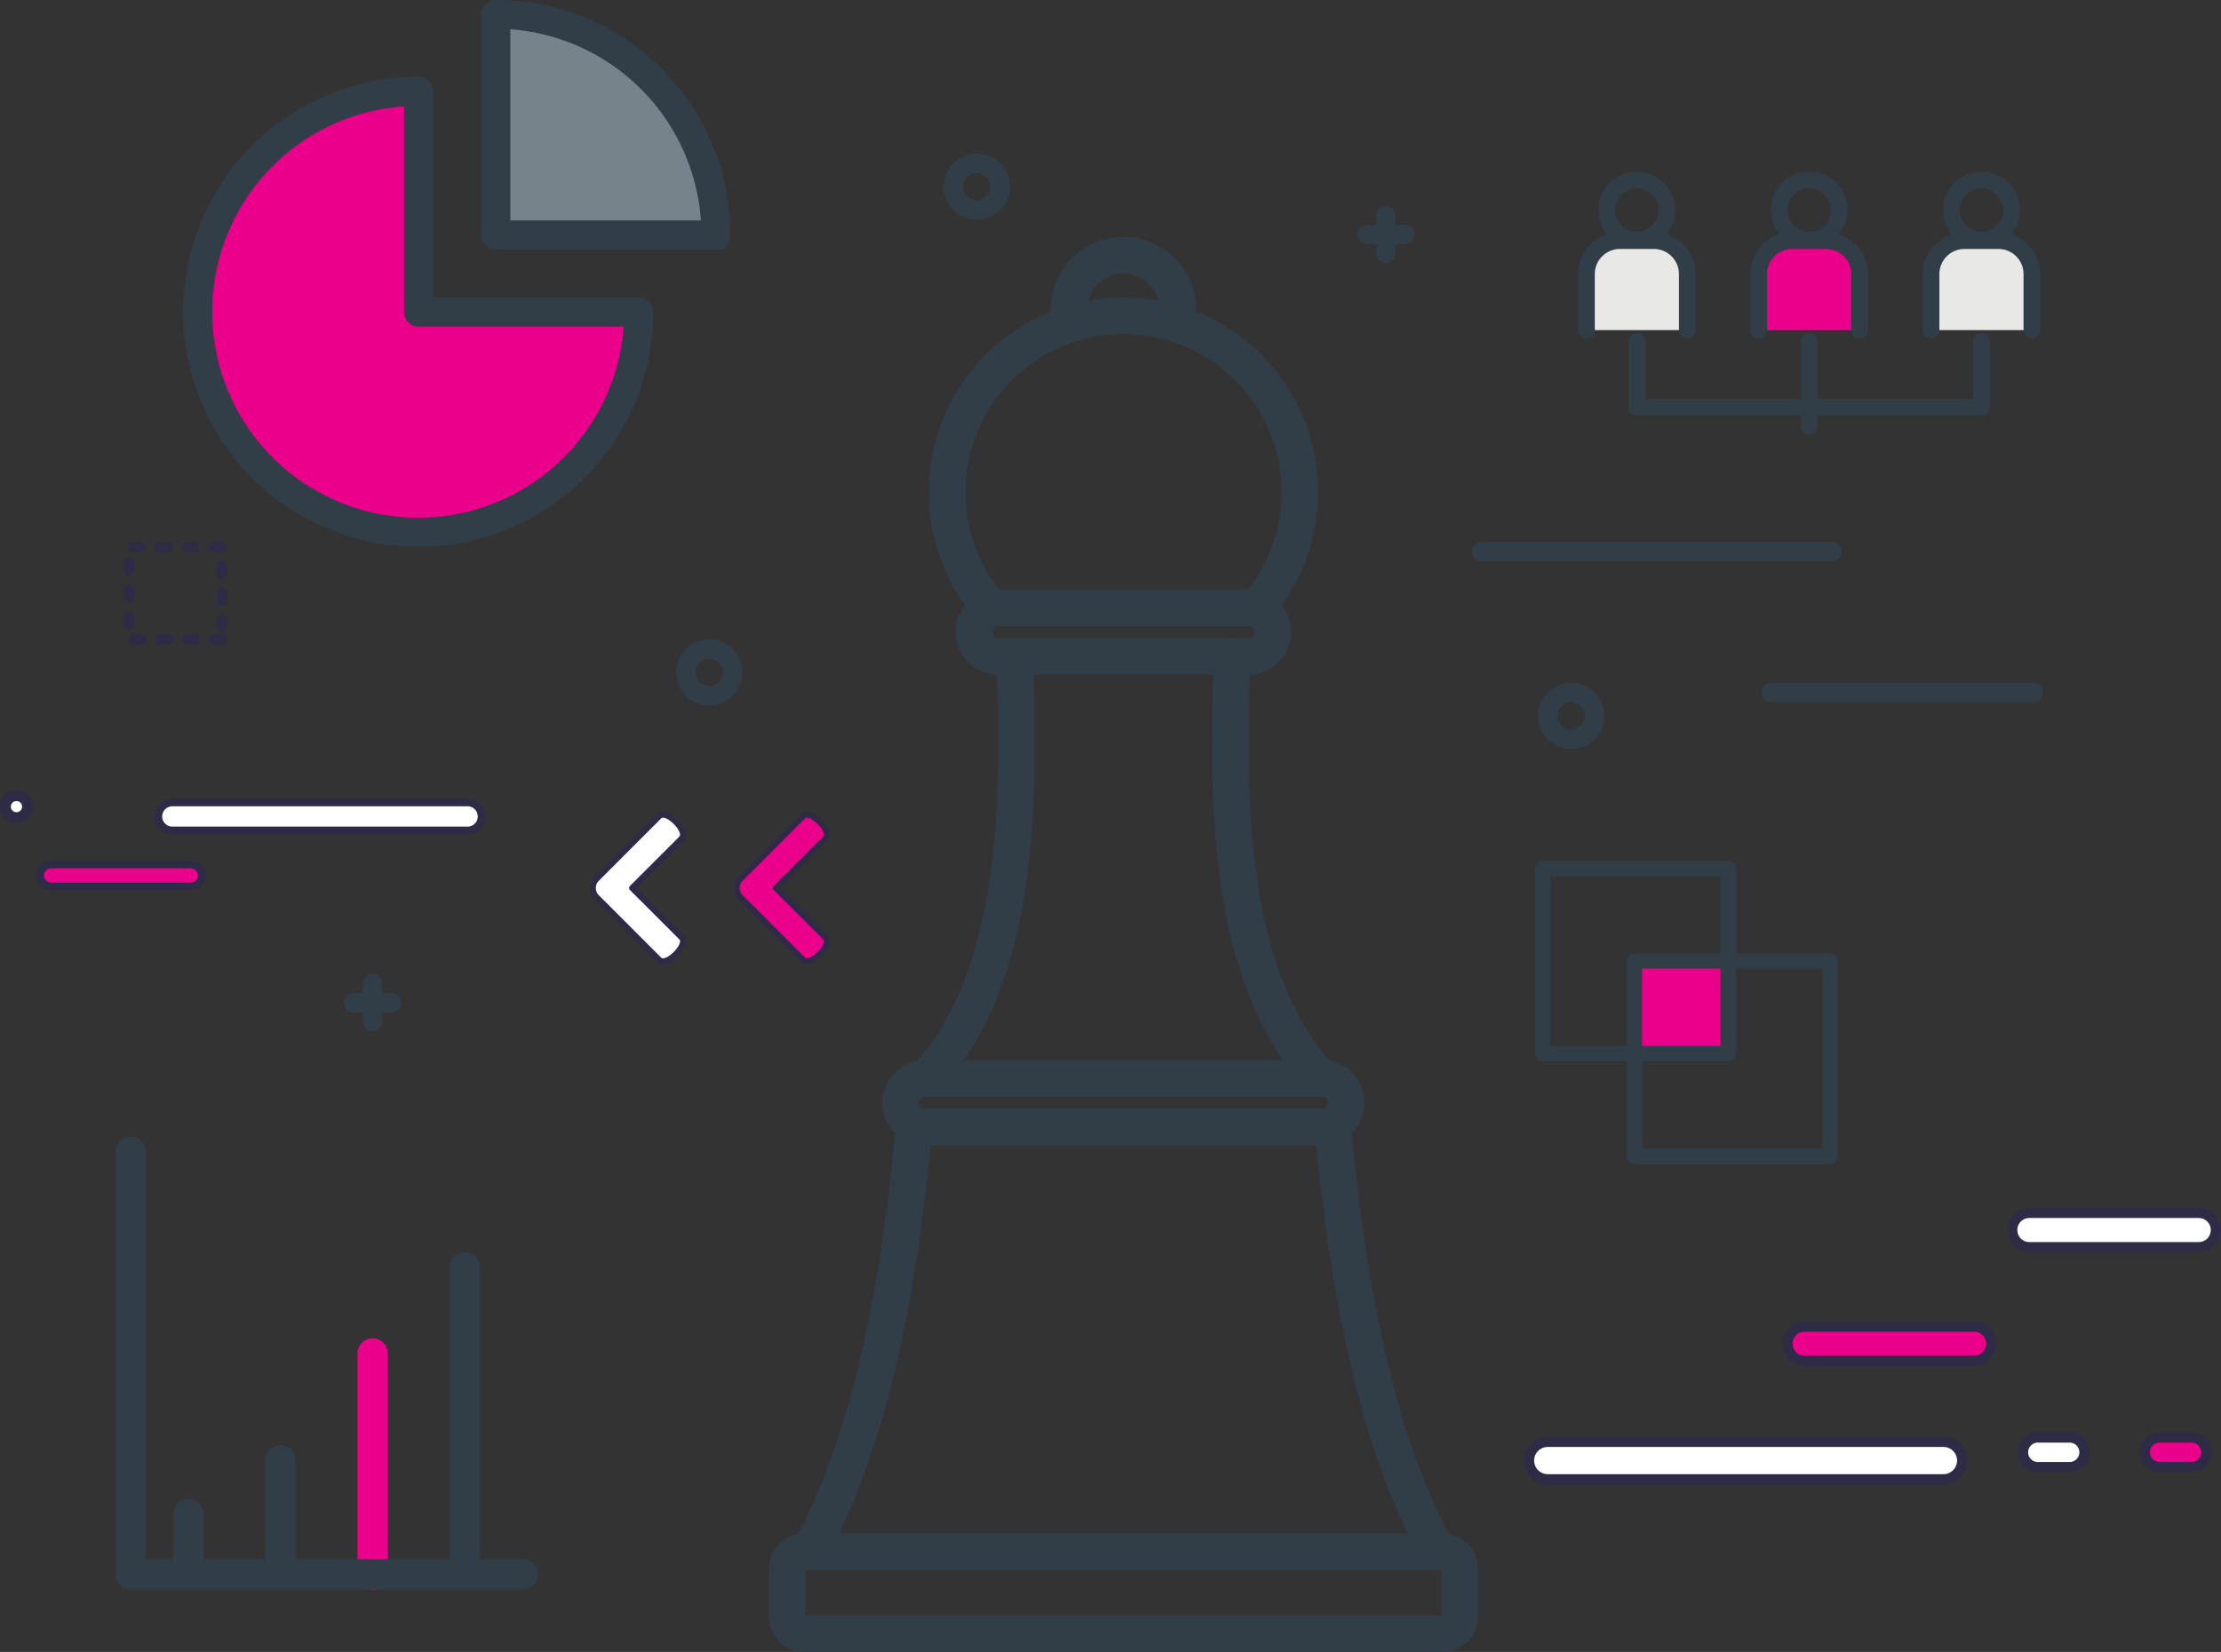 <svg xmlns="http://www.w3.org/2000/svg" width="646.462" height="480.943" viewBox="0 0 646.462 480.943">
  <rect x="0" y="0" width="646.462" height="480.943" fill="#333333" stroke="none"/>
  <g id="Group_1323" data-name="Group 1323" transform="translate(-227.268 -30.026)">
    <path id="Path_1" data-name="Path 1" d="M4921.306,1559.792a2.424,2.424,0,0,1-2.424-2.424v-64.445a2.424,2.424,0,0,1,4.848,0v64.445A2.424,2.424,0,0,1,4921.306,1559.792Z" transform="translate(-4585.573 -1068.837)" fill="#eb008b" stroke="#eb008b" stroke-width="4"/>
    <path id="Path_2" data-name="Path 2" d="M4929.881,483.211v64.437h64.232A64.459,64.459,0,0,0,4929.881,483.211Z" transform="translate(-4558.463 -449.05)" fill="#77838b"/>
    <path id="Path_3" data-name="Path 3" d="M4724.082,553.208s.006,0-.031,0a64.223,64.223,0,1,0,64.263,64.438h-64.231Z" transform="translate(-4375.129 -496.583)" fill="#eb008b"/>
    <rect id="Rectangle_1" data-name="Rectangle 1" width="26.967" height="26.967" transform="translate(703.293 309.825)" fill="#eb008b"/>
    <path id="Path_4" data-name="Path 4" d="M5775.143,543.462h-13.515a7.913,7.913,0,0,0-7.913,7.913V569.66h29.341V551.375A7.914,7.914,0,0,0,5775.143,543.462Z" transform="translate(-5064.678 -443.524)" fill="#e8e8e6"/>
    <path id="Path_5" data-name="Path 5" d="M5951.329,543.462h-13.515a7.913,7.913,0,0,0-7.913,7.913V569.66h29.341V551.375A7.913,7.913,0,0,0,5951.329,543.462Z" transform="translate(-5190.656 -443.524)" fill="#eb008b"/>
    <path id="Path_6" data-name="Path 6" d="M6127.109,543.462h-13.515a7.913,7.913,0,0,0-7.913,7.913V569.66h29.341V551.375A7.913,7.913,0,0,0,6127.109,543.462Z" transform="translate(-5316.344 -443.524)" fill="#e8e8e6"/>
    <path id="Path_7" data-name="Path 7" d="M4909.215,1223.666h-11a2.833,2.833,0,0,1,0-5.666h11a2.833,2.833,0,0,1,0,5.666Z" transform="translate(-4568.016 -898.86)" fill="#313e47"/>
    <path id="Path_8" data-name="Path 8" d="M4914.715,1218.165a2.833,2.833,0,0,1-2.833-2.833v-11a2.833,2.833,0,0,1,5.666,0v11A2.833,2.833,0,0,1,4914.715,1218.165Z" transform="translate(-4579.016 -887.859)" fill="#313e47"/>
    <path id="Path_9" data-name="Path 9" d="M5602.215,540.666h-11a2.833,2.833,0,0,1,0-5.666h11a2.833,2.833,0,0,1,0,5.666Z" transform="translate(-4966.04 -439.502)" fill="#313e47"/>
    <path id="Path_10" data-name="Path 10" d="M5607.714,535.165a2.833,2.833,0,0,1-2.833-2.833v-11a2.833,2.833,0,0,1,5.666,0v11A2.833,2.833,0,0,1,5607.714,535.165Z" transform="translate(-4977.039 -428.501)" fill="#313e47"/>
    <path id="Path_11" data-name="Path 11" d="M5060.1,964.273a9.64,9.64,0,1,1,9.64-9.64A9.651,9.651,0,0,1,5060.1,964.273Zm0-13.614a3.974,3.974,0,1,0,3.974,3.974A3.978,3.978,0,0,0,5060.1,950.659Z" transform="translate(-4626.405 -728.846)" fill="#313e47"/>
    <path id="Path_12" data-name="Path 12" d="M5308.764,563.986a9.64,9.64,0,1,1,9.64-9.64A9.65,9.65,0,0,1,5308.764,563.986Zm0-13.613a3.974,3.974,0,1,0,3.973,3.974A3.978,3.978,0,0,0,5308.764,550.373Z" transform="translate(-4797.19 -469.974)" fill="#313e47"/>
    <path id="Path_13" data-name="Path 13" d="M5785.915,1041.28a9.64,9.64,0,1,1,9.64-9.64A9.651,9.651,0,0,1,5785.915,1041.28Zm0-13.614a3.974,3.974,0,1,0,3.974,3.974A3.978,3.978,0,0,0,5785.915,1027.666Z" transform="translate(-5101.309 -793.186)" fill="#313e47"/>
    <path id="Path_14" data-name="Path 14" d="M5376.4,1685.981H5190.452a8.206,8.206,0,0,1-8.2-8.2V1663.7a8.206,8.206,0,0,1,8.2-8.2H5376.4a8.206,8.206,0,0,1,8.2,8.2v14.089A8.206,8.206,0,0,1,5376.4,1685.981Zm-185.946-23.839a1.555,1.555,0,0,0-1.553,1.553v14.089a1.555,1.555,0,0,0,1.553,1.553H5376.4a1.555,1.555,0,0,0,1.553-1.553V1663.7a1.555,1.555,0,0,0-1.553-1.553Z" transform="translate(-4729.158 -1177.012)" fill="#313e47" stroke="#313e47" stroke-width="4"/>
    <path id="Path_15" data-name="Path 15" d="M5392.642,1323.629H5277.053a10.388,10.388,0,0,1,0-20.777h115.588a10.388,10.388,0,0,1,0,20.777ZM5277.053,1309.5a3.745,3.745,0,0,0,0,7.49h115.588a3.745,3.745,0,0,0,0-7.49Z" transform="translate(-4780.582 -962.179)" fill="#313e47" stroke="#313e47" stroke-width="4"/>
    <path id="Path_16" data-name="Path 16" d="M5404.577,973.053H5331.7a10.388,10.388,0,0,1,0-20.777h72.878a10.388,10.388,0,0,1,0,20.777ZM5331.7,958.919a3.745,3.745,0,0,0,0,7.49h72.878a3.745,3.745,0,0,0,0-7.49Z" transform="translate(-4813.873 -748.606)" fill="#313e47" stroke="#313e47" stroke-width="4"/>
    <path id="Path_17" data-name="Path 17" d="M5289.419,1117.954a3.322,3.322,0,0,1-2.476-5.535c25.981-29.081,26.4-77.464,24.762-120.531a3.322,3.322,0,0,1,6.639-.253c.824,21.612,1.176,46.747-2.465,69.311-3.85,23.86-11.694,42.146-23.982,55.9A3.314,3.314,0,0,1,5289.419,1117.954Z" transform="translate(-4792.421 -770.638)" fill="#313e47" stroke="#313e47" stroke-width="4"/>
    <path id="Path_18" data-name="Path 18" d="M5541.738,1117.955a3.312,3.312,0,0,1-2.479-1.109c-12.288-13.754-20.133-32.039-23.983-55.9-3.641-22.564-3.289-47.7-2.464-69.311a3.321,3.321,0,1,1,6.638.253c-1.642,43.067-1.218,91.451,24.764,120.531a3.323,3.323,0,0,1-2.476,5.535Z" transform="translate(-4930.205 -770.638)" fill="#313e47" stroke="#313e47" stroke-width="4"/>
    <path id="Path_19" data-name="Path 19" d="M5395.166,825.789a3.322,3.322,0,0,1-2.536-5.465,48.01,48.01,0,1,0-73.465-.1,3.322,3.322,0,1,1-5.086,4.274,54.653,54.653,0,1,1,83.625.109A3.312,3.312,0,0,1,5395.166,825.789Z" transform="translate(-4801.672 -616.063)" fill="#313e47" stroke="#313e47" stroke-width="4"/>
    <path id="Path_20" data-name="Path 20" d="M5201.977,1469.341a3.323,3.323,0,0,1-2.917-4.908c15.542-28.616,25.1-67.507,30.09-122.4a3.322,3.322,0,1,1,6.616.6c-5.07,55.819-14.879,95.527-30.868,124.965A3.322,3.322,0,0,1,5201.977,1469.341Z" transform="translate(-4739.152 -984.21)" fill="#313e47" stroke="#313e47" stroke-width="4"/>
    <path id="Path_21" data-name="Path 21" d="M5622.424,1469.341a3.32,3.32,0,0,1-2.921-1.737c-15.99-29.437-25.8-69.146-30.869-124.965a3.322,3.322,0,1,1,6.617-.6c4.985,54.887,14.548,93.779,30.09,122.4a3.323,3.323,0,0,1-2.916,4.908Z" transform="translate(-4976.717 -984.21)" fill="#313e47" stroke="#313e47" stroke-width="4"/>
    <path id="Path_22" data-name="Path 22" d="M5395.64,714.4a3.322,3.322,0,0,1-3.279-2.816,19.15,19.15,0,1,1,37.975-.983,3.321,3.321,0,1,1-6.609-.671c.042-.423.064-.855.064-1.283a12.505,12.505,0,1,0-25.011,0,12.7,12.7,0,0,0,.146,1.925,3.322,3.322,0,0,1-2.777,3.789A3.369,3.369,0,0,1,5395.64,714.4Z" transform="translate(-4857.019 -588.522)" fill="#313e47" stroke="#313e47" stroke-width="4"/>
    <path id="Path_23" data-name="Path 23" d="M4988.681,544.639h-64.07a2.728,2.728,0,0,1-2.729-2.728V477.635a2.623,2.623,0,0,1,.8-1.883,2.686,2.686,0,0,1,1.929-.751h0a66.832,66.832,0,0,1,66.795,66.934,2.708,2.708,0,0,1-2.728,2.7Zm-61.344-5.456h58.556a61.517,61.517,0,0,0-58.556-58.756Z" transform="translate(-4553.029 -443.474)" fill="#313e47" stroke="#313e47" stroke-width="3"/>
    <path id="Path_24" data-name="Path 24" d="M4718.443,678.529a66.911,66.911,0,0,1,0-133.822h.108a2.741,2.741,0,0,1,2.732,2.728v61.548h61.342a2.728,2.728,0,0,1,2.728,2.732,66.91,66.91,0,0,1-66.911,66.813Zm-2.615-128.311a61.456,61.456,0,1,0,64.006,64.222h-61.278a2.728,2.728,0,0,1-2.728-2.728Z" transform="translate(-4369.439 -490.812)" fill="#313e47" stroke="#313e47" stroke-width="3"/>
    <g id="Group_1" data-name="Group 1" transform="translate(686.615 80)">
      <path id="Path_6416" data-name="Path 6416" d="M5777.146,495.859a11.18,11.18,0,1,1,11.179-11.18A11.193,11.193,0,0,1,5777.146,495.859Zm0-17.515a6.335,6.335,0,1,0,6.335,6.335A6.343,6.343,0,0,0,5777.146,478.344Z" transform="translate(-5760.052 -473.5)" fill="#313e47"/>
      <path id="Path_6417" data-name="Path 6417" d="M5776.979,566.381a2.422,2.422,0,0,1-2.422-2.422V547.641a7.317,7.317,0,0,0-7.309-7.308h-9.88a7.316,7.316,0,0,0-7.308,7.308v16.318a2.422,2.422,0,1,1-4.844,0V547.641a12.166,12.166,0,0,1,12.152-12.153h9.88a12.167,12.167,0,0,1,12.153,12.153v16.318A2.422,2.422,0,0,1,5776.979,566.381Z" transform="translate(-5745.216 -517.823)" fill="#313e47"/>
      <path id="Path_6418" data-name="Path 6418" d="M5953.128,495.859a11.18,11.18,0,1,1,11.18-11.18A11.192,11.192,0,0,1,5953.128,495.859Zm0-17.515a6.335,6.335,0,1,0,6.335,6.335A6.342,6.342,0,0,0,5953.128,478.344Z" transform="translate(-5885.886 -473.5)" fill="#313e47"/>
      <path id="Path_6419" data-name="Path 6419" d="M5952.962,566.381a2.423,2.423,0,0,1-2.422-2.422V547.641a7.316,7.316,0,0,0-7.308-7.308h-9.88a7.317,7.317,0,0,0-7.309,7.308v16.318a2.422,2.422,0,1,1-4.844,0V547.641a12.167,12.167,0,0,1,12.153-12.153h9.88a12.167,12.167,0,0,1,12.153,12.153v16.318A2.423,2.423,0,0,1,5952.962,566.381Z" transform="translate(-5871.049 -517.823)" fill="#313e47"/>
      <path id="Path_6420" data-name="Path 6420" d="M6129.111,495.859a11.18,11.18,0,1,1,11.179-11.18A11.193,11.193,0,0,1,6129.111,495.859Zm0-17.515a6.335,6.335,0,1,0,6.334,6.335A6.343,6.343,0,0,0,6129.111,478.344Z" transform="translate(-6011.717 -473.5)" fill="#313e47"/>
      <path id="Path_6421" data-name="Path 6421" d="M6128.944,566.381a2.422,2.422,0,0,1-2.422-2.422V547.641a7.317,7.317,0,0,0-7.309-7.308h-9.88a7.316,7.316,0,0,0-7.308,7.308v16.318a2.422,2.422,0,0,1-4.845,0V547.641a12.167,12.167,0,0,1,12.153-12.153h9.88a12.166,12.166,0,0,1,12.153,12.153v16.318A2.422,2.422,0,0,1,6128.944,566.381Z" transform="translate(-5996.88 -517.823)" fill="#313e47"/>
    </g>
    <path id="Path_25" data-name="Path 25" d="M5899.418,662.457h-100.3a2.422,2.422,0,0,1-2.422-2.422V640.873a2.422,2.422,0,0,1,4.845,0v16.739H5897V640.873a2.422,2.422,0,1,1,4.844,0v19.161A2.422,2.422,0,0,1,5899.418,662.457Z" transform="translate(-5095.412 -511.445)" fill="#313e47"/>
    <path id="Path_26" data-name="Path 26" d="M5975.3,668.137a2.423,2.423,0,0,1-2.422-2.422V640.922a2.422,2.422,0,0,1,4.845,0v24.793A2.422,2.422,0,0,1,5975.3,668.137Z" transform="translate(-5221.388 -511.48)" fill="#313e47"/>
    <path id="Path_27" data-name="Path 27" d="M4788.51,1412.391h-114.2a2.424,2.424,0,0,1-2.424-2.424V1286.924a2.424,2.424,0,0,1,4.848,0v120.62h111.78a2.424,2.424,0,0,1,0,4.848Z" transform="translate(-4409.007 -921.579)" fill="#313e47" stroke="#313e47" stroke-width="4"/>
    <path id="Path_28" data-name="Path 28" d="M4733.306,1676.742a2.424,2.424,0,0,1-2.424-2.424v-17.394a2.424,2.424,0,0,1,4.848,0v17.394A2.424,2.424,0,0,1,4733.306,1676.742Z" transform="translate(-4451.183 -1186.072)" fill="#313e47" stroke="#313e47" stroke-width="4"/>
    <path id="Path_29" data-name="Path 29" d="M4827.306,1637.425a2.424,2.424,0,0,1-2.424-2.424v-33.078a2.424,2.424,0,0,1,4.848,0V1635A2.424,2.424,0,0,1,4827.306,1637.425Z" transform="translate(-4518.378 -1146.755)" fill="#313e47" stroke="#313e47" stroke-width="4"/>
    <path id="Path_30" data-name="Path 30" d="M5015.306,1496.6a2.424,2.424,0,0,1-2.424-2.424v-89.253a2.424,2.424,0,0,1,4.848,0v89.253A2.424,2.424,0,0,1,5015.306,1496.6Z" transform="translate(-4652.77 -1005.931)" fill="#313e47" stroke="#313e47" stroke-width="4"/>
    <path id="Path_31" data-name="Path 31" d="M5832.85,1295.87h-53.934a2.218,2.218,0,0,1-2.218-2.218v-53.934a2.218,2.218,0,0,1,2.218-2.218h53.934a2.218,2.218,0,0,1,2.218,2.218v53.934A2.218,2.218,0,0,1,5832.85,1295.87Zm-51.716-4.436h49.5v-49.5h-49.5Z" transform="translate(-5102.59 -956.86)" fill="#313e47"/>
    <path id="Path_32" data-name="Path 32" d="M5938.171,1402.208h-56.917a2.218,2.218,0,0,1-2.218-2.218v-56.917a2.218,2.218,0,0,1,2.218-2.218h56.917a2.218,2.218,0,0,1,2.218,2.218v56.917A2.218,2.218,0,0,1,5938.171,1402.208Zm-54.7-4.436h52.481v-52.481h-52.481Z" transform="translate(-5178.227 -1033.25)" fill="#313e47"/>
    <path id="Path_33" data-name="Path 33" d="M5823.2,904.666H5721.215a2.833,2.833,0,0,1,0-5.666H5823.2a2.833,2.833,0,0,1,0,5.666Z" transform="translate(-5062.711 -711.182)" fill="#313e47"/>
    <path id="Path_34" data-name="Path 34" d="M6050.541,1027.666h-76.325a2.833,2.833,0,0,1,0-5.666h76.325a2.833,2.833,0,0,1,0,5.666Z" transform="translate(-5231.387 -793.186)" fill="#313e47"/>
    <g id="Group_2" data-name="Group 2" transform="translate(670.829 306.158)">
      <g id="Group_598" data-name="Group 598" transform="translate(0 142.15)">
        <path id="Path_3601" data-name="Path 3601" d="M1533.829,410.647a5.457,5.457,0,0,1,5.458,5.452h0a5.458,5.458,0,0,1-5.458,5.454H1418.656a5.452,5.452,0,0,1-5.452-5.454h0a5.451,5.451,0,0,1,5.452-5.452Z" transform="translate(-1411.712 -409.158)" fill="#fff"/>
        <path id="Path_3602" data-name="Path 3602" d="M1534.727,423.939H1419.554a6.942,6.942,0,1,1,0-13.884h115.173a6.942,6.942,0,1,1,0,13.884Zm-115.173-10.9a3.963,3.963,0,0,0,0,7.926h115.173a3.963,3.963,0,1,0,0-7.926Z" transform="translate(-1412.61 -410.055)" fill="#2d2b45"/>
      </g>
      <g id="Group_599" data-name="Group 599" transform="translate(140.637 75.505)">
        <path id="Path_3603" data-name="Path 3603" d="M1523.424,384.145a4.994,4.994,0,0,1,4.992,4.992h0a4.993,4.993,0,0,1-4.992,4.994h-49.3a5,5,0,0,1-4.992-4.994h0a5,5,0,0,1,4.992-4.992Z" transform="translate(-1467.64 -382.656)" fill="#fff"/>
        <path id="Path_3604" data-name="Path 3604" d="M1524.321,396.516h-49.3a6.482,6.482,0,0,1,0-12.963h49.3a6.482,6.482,0,0,1,0,12.963Zm-49.3-9.986a3.5,3.5,0,0,0,0,7.008h49.3a3.5,3.5,0,0,0,0-7.008Z" transform="translate(-1468.537 -383.553)" fill="#2d2b45"/>
      </g>
      <g id="Group_600" data-name="Group 600" transform="translate(75.234 108.604)">
        <path id="Path_3605" data-name="Path 3605" d="M1497.41,397.307a4.99,4.99,0,0,1,4.992,4.989h0a4.992,4.992,0,0,1-4.992,4.989h-49.3a4.986,4.986,0,0,1-4.988-4.989h0a4.984,4.984,0,0,1,4.988-4.989Z" transform="translate(-1441.633 -395.818)" fill="#eb008b"/>
        <path id="Path_3606" data-name="Path 3606" d="M1498.307,409.671h-49.3a6.478,6.478,0,0,1,0-12.956h49.3a6.478,6.478,0,1,1,0,12.956Zm-49.3-9.978a3.5,3.5,0,0,0,0,7h49.3a3.5,3.5,0,0,0,0-7Z" transform="translate(-1442.529 -396.715)" fill="#2d2b45"/>
      </g>
      <g id="Group_601" data-name="Group 601" transform="translate(143.797 140.897)">
        <path id="Path_3607" data-name="Path 3607" d="M1483.952,410.148a4.3,4.3,0,0,1,4.313,4.313h0a4.31,4.31,0,0,1-4.313,4.313h-9.259a4.314,4.314,0,0,1-4.308-4.313h0a4.307,4.307,0,0,1,4.308-4.313Z" transform="translate(-1468.898 -408.662)" fill="#fff"/>
        <path id="Path_3608" data-name="Path 3608" d="M1484.847,421.16h-9.26a5.8,5.8,0,0,1,0-11.6h9.26a5.8,5.8,0,1,1,0,11.6Zm-9.26-8.625a2.823,2.823,0,0,0,0,5.646h9.26a2.823,2.823,0,0,0,0-5.646Z" transform="translate(-1469.794 -409.557)" fill="#2d2b45"/>
      </g>
      <g id="Group_602" data-name="Group 602" transform="translate(179.231 140.897)">
        <path id="Path_3609" data-name="Path 3609" d="M1498.051,410.148a4.306,4.306,0,0,1,4.307,4.313h0a4.312,4.312,0,0,1-4.307,4.313h-9.267a4.315,4.315,0,0,1-4.308-4.313h0a4.309,4.309,0,0,1,4.308-4.313Z" transform="translate(-1482.987 -408.662)" fill="#eb008b"/>
        <path id="Path_3610" data-name="Path 3610" d="M1498.947,421.16h-9.267a5.8,5.8,0,0,1,0-11.6h9.267a5.8,5.8,0,0,1,0,11.6Zm-9.267-8.625a2.823,2.823,0,0,0,0,5.646h9.267a2.823,2.823,0,0,0,0-5.646Z" transform="translate(-1483.884 -409.557)" fill="#2d2b45"/>
      </g>
    </g>
    <g id="Group_3" data-name="Group 3" transform="translate(-284 -90)">
      <g id="Group_1321" data-name="Group 1321" transform="translate(724.859 356.395)">
        <path id="Path_3463" data-name="Path 3463" d="M1020.1,365.5l-14.423,14.427,14.423,14.427c2.08,2.08-4.406,8.569-6.483,6.487L995.4,382.633a3.82,3.82,0,0,1,0-5.411l18.214-18.206C1015.7,356.938,1022.183,363.42,1020.1,365.5Z" transform="translate(-993.437 -357.765)" fill="#eb008b"/>
        <path id="Path_3464" data-name="Path 3464" d="M1014.927,402.35a2.275,2.275,0,0,1-1.653-.655l-18.216-18.21a4.67,4.67,0,0,1,0-6.606l18.214-18.207a2.279,2.279,0,0,1,1.651-.653c2.263,0,5.384,2.846,6.349,5.179.723,1.744.111,2.726-.319,3.156l-13.824,13.828,13.824,13.828c.431.43,1.042,1.412.319,3.156C1020.31,399.5,1017.189,402.35,1014.927,402.35Zm0-42.639a.591.591,0,0,0-.453.157l-18.216,18.209a2.975,2.975,0,0,0,0,4.212l18.216,18.21a.573.573,0,0,0,.455.16c1.4,0,4-2.243,4.783-4.139.147-.359.353-1,.047-1.311l-14.423-14.427a.85.85,0,0,1,0-1.2l14.423-14.427c.306-.3.1-.952-.047-1.311C1018.926,361.953,1016.331,359.712,1014.926,359.712Z" transform="translate(-993.691 -358.019)" fill="#2d2b45"/>
      </g>
      <g id="Group_1322" data-name="Group 1322" transform="translate(683 356.395)">
        <path id="Path_3467" data-name="Path 3467" d="M966.114,365.5,951.69,379.929l14.424,14.427c2.081,2.079-4.407,8.567-6.486,6.489L941.42,382.632a3.823,3.823,0,0,1,0-5.408l18.208-18.207C961.707,356.938,968.2,363.42,966.114,365.5Z" transform="translate(-939.455 -357.765)" fill="#fff"/>
        <path id="Path_3468" data-name="Path 3468" d="M960.935,402.352a2.269,2.269,0,0,1-1.651-.655l-18.21-18.211a4.677,4.677,0,0,1,0-6.606l18.21-18.207a2.277,2.277,0,0,1,1.651-.653c2.266,0,5.384,2.848,6.35,5.179.723,1.744.11,2.726-.319,3.156l-13.826,13.828,13.826,13.828c.427.429,1.042,1.411.32,3.155C966.321,399.5,963.2,402.352,960.935,402.352Zm0-42.64a.586.586,0,0,0-.455.159l-18.208,18.207a2.98,2.98,0,0,0,0,4.21L960.481,400.5a.575.575,0,0,0,.455.159c1.407,0,4-2.246,4.786-4.14.148-.359.353-1.005.048-1.309l-14.426-14.427a.846.846,0,0,1,0-1.2l14.424-14.427c.306-.3.1-.952-.047-1.31C964.938,361.953,962.344,359.712,960.935,359.712Z" transform="translate(-939.708 -358.019)" fill="#2d2b45"/>
      </g>
    </g>
    <g id="Group_4" data-name="Group 4" transform="translate(227.268 187.646)">
      <g id="Group_1314" data-name="Group 1314" transform="translate(0 72.428)">
        <path id="Path_3699" data-name="Path 3699" d="M832.972,215.746a3.214,3.214,0,1,1-3.215-3.218A3.214,3.214,0,0,1,832.972,215.746Z" transform="translate(-824.96 -210.943)" fill="#fff"/>
        <path id="Path_3700" data-name="Path 3700" d="M830.75,221.538a4.8,4.8,0,1,1,4.8-4.8A4.805,4.805,0,0,1,830.75,221.538Zm0-6.43a1.629,1.629,0,1,0,1.63,1.63A1.631,1.631,0,0,0,830.75,215.108Z" transform="translate(-825.953 -211.936)" fill="#2d2b45"/>
      </g>
      <path id="Path_4908" data-name="Path 4908" d="M1060.062,395.591H1058.1a1.624,1.624,0,1,1,0-3.248h1.964a1.624,1.624,0,0,1,0,3.248Zm-7.858,0h-1.964a1.624,1.624,0,1,1,0-3.248h1.964a1.624,1.624,0,1,1,0,3.248Zm-7.861,0h-1.964a1.624,1.624,0,1,1,0-3.248h1.964a1.624,1.624,0,1,1,0,3.248Zm-7.856,0h-1.967a1.624,1.624,0,1,1,0-3.248h1.967a1.624,1.624,0,0,1,0,3.248Zm23.575-3.626a1.623,1.623,0,0,1-1.621-1.624v-1.967a1.622,1.622,0,0,1,3.245,0v1.967A1.625,1.625,0,0,1,1060.062,391.965Zm-26.941-.867a1.628,1.628,0,0,1-1.626-1.624v-1.966a1.626,1.626,0,0,1,3.253,0v1.966A1.628,1.628,0,0,1,1033.121,391.1Zm26.941-6.992a1.622,1.622,0,0,1-1.621-1.626v-1.964a1.622,1.622,0,1,1,3.245,0v1.964A1.624,1.624,0,0,1,1060.062,384.107Zm-26.941-.872a1.623,1.623,0,0,1-1.626-1.621v-1.967a1.626,1.626,0,0,1,3.253,0v1.967A1.623,1.623,0,0,1,1033.121,383.234Zm26.941-6.986a1.622,1.622,0,0,1-1.621-1.627v-1.964a1.622,1.622,0,1,1,3.245,0v1.964A1.624,1.624,0,0,1,1060.062,376.248Zm-26.941-.872a1.624,1.624,0,0,1-1.626-1.624v-1.964a1.626,1.626,0,0,1,3.253,0v1.964A1.624,1.624,0,0,1,1033.121,375.376Zm26.677-6.726h-1.964a1.624,1.624,0,1,1,0-3.248h1.964a1.624,1.624,0,1,1,0,3.248Zm-7.861,0h-1.964a1.624,1.624,0,1,1,0-3.248h1.964a1.624,1.624,0,0,1,0,3.248Zm-7.858,0h-1.967a1.624,1.624,0,0,1,0-3.248h1.967a1.624,1.624,0,1,1,0,3.248Zm-7.858,0h-1.967a1.624,1.624,0,0,1,0-3.248h1.967a1.624,1.624,0,0,1,0,3.248Z" transform="translate(-995.531 -365.403)" fill="#2d2b45"/>
      <g id="Group_707" data-name="Group 707" transform="translate(44.978 74.905)">
        <path id="Path_3775" data-name="Path 3775" d="M1107.029,424.625a4.077,4.077,0,0,1-4.075-4.072h0a4.071,4.071,0,0,1,4.075-4.07h85.934a4.071,4.071,0,0,1,4.07,4.07h0a4.077,4.077,0,0,1-4.07,4.072Z" transform="translate(-1101.842 -415.373)" fill="#fff"/>
        <path id="Path_3776" data-name="Path 3776" d="M1193.482,426.257h-85.933a5.182,5.182,0,1,1,0-10.365h85.933a5.182,5.182,0,0,1,0,10.365Zm-85.933-8.143a2.959,2.959,0,1,0,0,5.918h85.933a2.959,2.959,0,1,0,0-5.918Z" transform="translate(-1102.361 -415.892)" fill="#2d2b45"/>
      </g>
      <g id="Group_708" data-name="Group 708" transform="translate(10.573 92.975)">
        <path id="Path_3777" data-name="Path 3777" d="M1087.807,432.487a3.191,3.191,0,0,1-3.19-3.188h0a3.188,3.188,0,0,1,3.19-3.184h40.653a3.187,3.187,0,0,1,3.188,3.184h0a3.19,3.19,0,0,1-3.188,3.188Z" transform="translate(-1083.505 -425.004)" fill="#eb008b"/>
        <path id="Path_3778" data-name="Path 3778" d="M1128.979,434.118h-40.653a4.3,4.3,0,1,1,0-8.6h40.653a4.3,4.3,0,1,1,0,8.6Zm-40.653-6.372a2.073,2.073,0,1,0,0,4.147h40.653a2.073,2.073,0,1,0,0-4.147Z" transform="translate(-1084.024 -425.523)" fill="#2d2b45"/>
      </g>
    </g>
  </g>
</svg>
